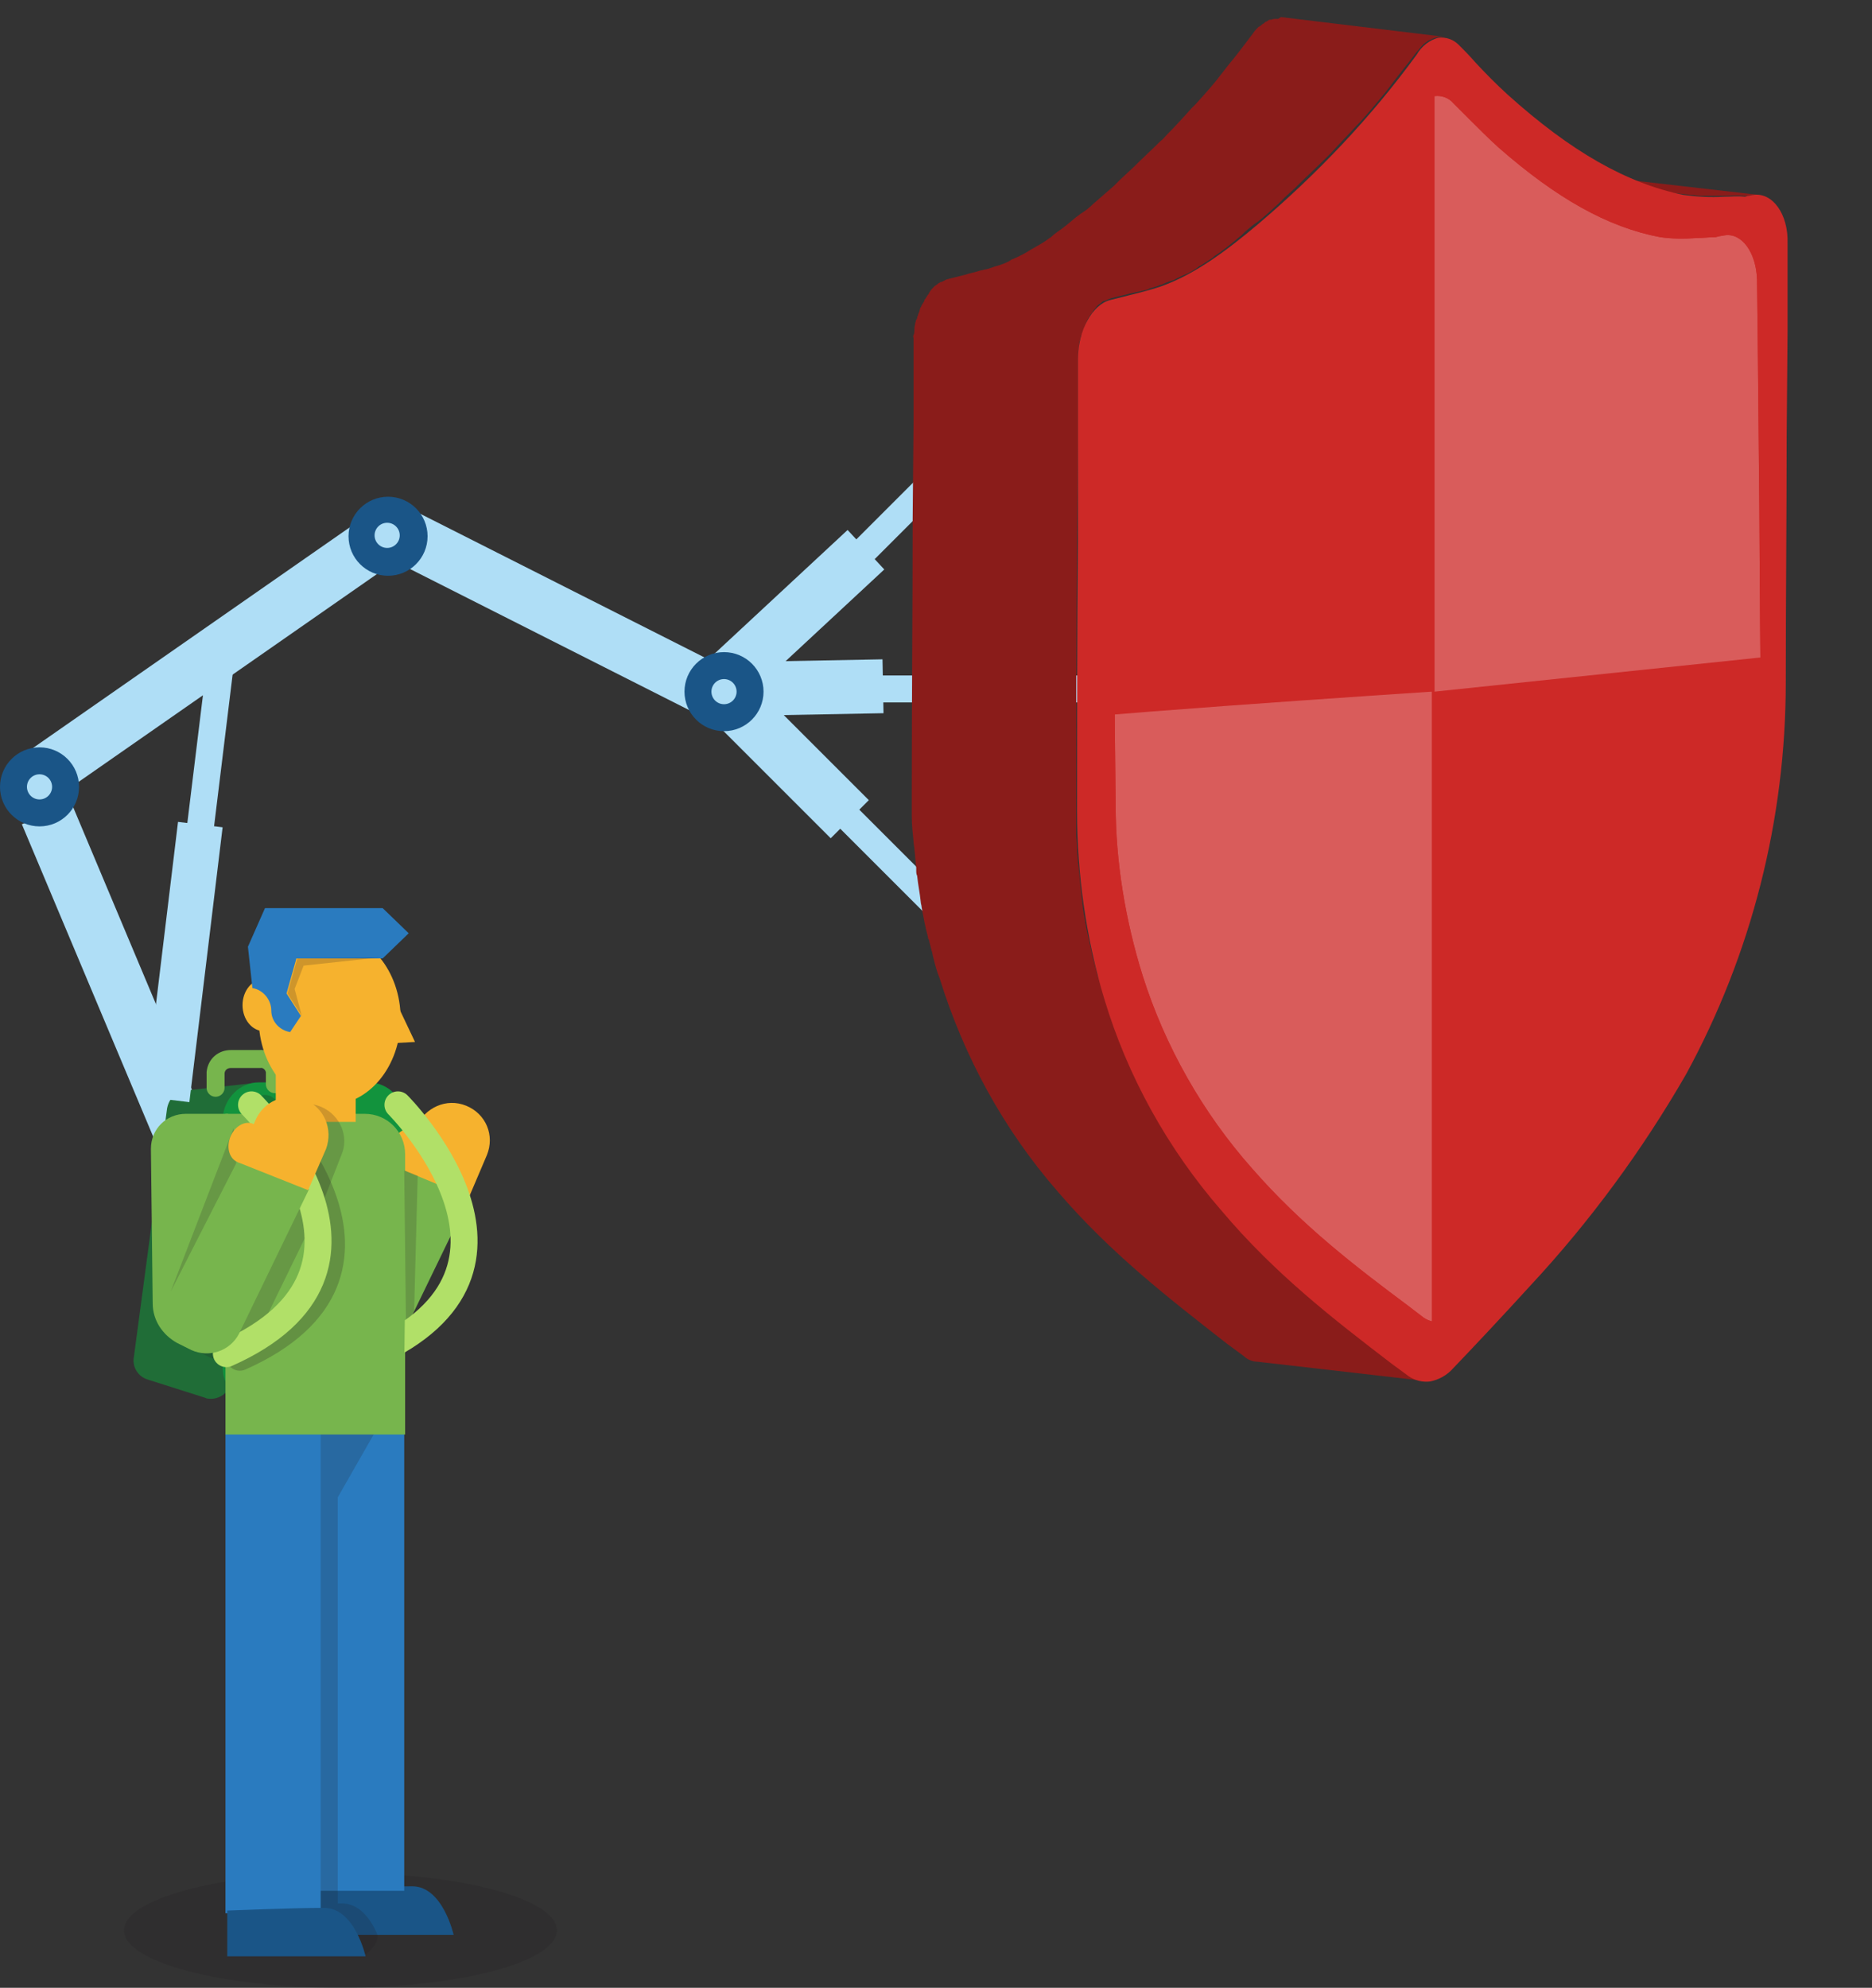 <?xml version="1.0" encoding="utf-8"?>
<!-- Generator: Adobe Illustrator 22.0.1, SVG Export Plug-In . SVG Version: 6.00 Build 0)  -->
<svg version="1.1" id="Layer_1" xmlns="http://www.w3.org/2000/svg" xmlns:xlink="http://www.w3.org/1999/xlink" x="0px" y="0px"
	 viewBox="0 0 208.4 221.3" style="enable-background:new 0 0 208.4 221.3;" xml:space="preserve">
<rect x="0" y="0" width="208.4" height="221.3" fill="#333333" stroke="none"/>
<style type="text/css">
	.st0{fill:none;stroke:#AFDEF6;stroke-width:3;stroke-miterlimit:10;}
	.st1{fill:none;stroke:#AFDEF6;stroke-width:6;stroke-miterlimit:10;}
	.st2{opacity:0.19;fill:#231F20;enable-background:new    ;}
	.st3{fill:#206D37;}
	.st4{fill:#12933D;}
	.st5{fill:none;stroke:#77B54D;stroke-width:2;stroke-linecap:round;stroke-miterlimit:10;}
	.st6{fill:#77B54D;}
	.st7{fill:#1A5587;}
	.st8{fill:#2A7BBF;}
	.st9{fill:#F6B22E;}
	
		.st10{opacity:0.24;fill:none;stroke:#231F20;stroke-width:3;stroke-linecap:round;stroke-miterlimit:10;enable-background:new    ;}
	.st11{fill:none;stroke:#B1E068;stroke-width:3;stroke-linecap:round;stroke-miterlimit:10;}
	.st12{fill:#AFDEF6;}
	.st13{fill:none;stroke:#AFDEF6;stroke-width:5;stroke-miterlimit:10;}
	.st14{fill:#8A1C1A;}
	.st15{fill:#CD2927;}
	.st16{clip-path:url(#SVGID_2_);}
	.st17{opacity:0.24;}
	.st18{fill:#FFFFFF;}
	.st19{clip-path:url(#SVGID_4_);fill:none;stroke:#B1E068;stroke-width:3;stroke-linecap:round;stroke-miterlimit:10;}
</style>
<title>value_packages_WAF</title>
<line class="st0" x1="112.4" y1="45.1" x2="83.8" y2="73.7"/>
<line class="st1" x1="96.4" y1="61.2" x2="80.8" y2="75.7"/>
<line class="st0" x1="125.7" y1="76.7" x2="85.3" y2="76.7"/>
<line class="st1" x1="98.3" y1="76.4" x2="82.3" y2="76.7"/>
<line class="st0" x1="110.7" y1="107.3" x2="82.1" y2="78.7"/>
<line class="st1" x1="94.6" y1="91.2" x2="82.1" y2="78.7"/>
<line class="st1" x1="80.1" y1="77.4" x2="43.5" y2="58.9"/>
<line class="st1" x1="5.2" y1="90.6" x2="21.3" y2="128.9"/>
<line class="st1" x1="42.9" y1="59.6" x2="4" y2="86.7"/>
<ellipse class="st2" cx="37.9" cy="214.9" rx="24.1" ry="6.4"/>
<path class="st3" d="M22.8,155.6l-6.3-2c-1.1-0.3-1.8-1.4-1.6-2.5l3.7-27.7c0.2-1.1,1-1.9,2.1-2l7.4-0.8c1.5-0.2,1.6,1.3,1.4,2.8
	l-3.7,30.3c-0.2,1.3-1.4,2.2-2.7,2C23.1,155.7,23,155.7,22.8,155.6z"/>
<path class="st4" d="M28.8,120.5H41c2.2,0,4,1.8,4,4v27.8c0,2.2-1.8,4-4,4H28.8c-2.2,0-4-1.8-4-4v-27.8
	C24.9,122.3,26.7,120.5,28.8,120.5z"/>
<path class="st5" d="M24,121.1v-1.7c0.1-0.9,0.8-1.5,1.7-1.5h3.2c0.9-0.1,1.6,0.6,1.7,1.4v1.4"/>
<path class="st6" d="M39.2,151.1l-4.2-2.1l0,0l9.5-19.6l0,0l7.8,3.8l0,0l-7.8,16.1C43.5,151.3,41.1,152.1,39.2,151.1z"/>
<path class="st7" d="M35.1,210.3v5.1h15.4c0,0-1.2-5.4-4.6-5.4S35.1,210.3,35.1,210.3z"/>
<rect x="34.5" y="157.1" class="st8" width="10.5" height="53.4"/>
<path class="st9" d="M51.9,123.1L51.9,123.1c2.2,0.9,3.2,3.3,2.3,5.5l-2,4.7l-7.7-3.2l1.8-4.6C47.3,123.3,49.7,122.2,51.9,123.1z"/>
<ellipse transform="matrix(0.37 -0.929 0.929 0.37 -90.113 122.85)" class="st9" cx="45.5" cy="127.8" rx="2.3" ry="1.9"/>
<path class="st2" d="M40.7,217.6c0,0,1.8-1.3,1.2-2.5c-0.7-1.5-1.9-3.2-3.9-3.2h-0.4v-45.2L42,159H27.1v53.4h0.1v4.9L40.7,217.6z"/>
<rect x="25.1" y="159.6" class="st8" width="10.6" height="53.4"/>
<path class="st6" d="M25.1,124h15.5c2.5,0,4.5,2,4.5,4.5v31.2l0,0H25.1l0,0V124L25.1,124z"/>
<rect x="30.7" y="119" class="st9" width="8.9" height="5.9"/>
<path class="st2" d="M35.7,123.2c-2.2-0.9-4.6,0.2-5.5,2.3l-0.1,0.3H30c-1.1-0.3-2.2,0.3-2.6,1.4c-0.5,1-0.2,2.1,0.7,2.7l-9.2,19
	l4.2,2.1c2,1,4.3,0.1,5.3-1.8c0,0,0,0,0,0l7.8-16l0,0l1.8-4.6C38.9,126.6,37.9,124.1,35.7,123.2C35.7,123.2,35.7,123.2,35.7,123.2z"
	/>
<ellipse class="st9" cx="36.7" cy="113.4" rx="7.9" ry="9.6"/>
<ellipse class="st9" cx="29.4" cy="111.9" rx="2.4" ry="2.9"/>
<polyline class="st9" points="43.5,110.3 46.2,116 42.5,116.2 "/>
<path class="st7" d="M25.3,212.7v5.1h15.4c0,0-1.2-5.4-4.6-5.4S25.3,212.7,25.3,212.7z"/>
<polygon class="st2" points="45,130.3 45.2,147.8 46.1,146 46.5,130.9 "/>
<path class="st10" d="M29.5,123.4c0,0,18.4,18.3-2.8,27.7"/>
<path class="st11" d="M28,123c0,0,18.4,18.3-2.8,27.7"/>
<path class="st6" d="M26.6,128.7l-1.2,2.3v-7h-4.7c-2.2,0-3.9,1.7-3.9,3.9c0,0,0,0,0,0l0.2,17.2c0,1.9,1.1,3.5,2.7,4.4l1.6,0.8
	c2,0.9,4.3,0.1,5.3-1.8l7.8-16.1L26.6,128.7z"/>
<polygon class="st2" points="26.3,129.5 19,143.8 26,125.6 "/>
<path class="st9" d="M34.3,132.5l-7.8-3.1l0,0l1.9-4.6c0.9-2.2,3.3-3.2,5.5-2.4c0,0,0,0,0,0l0,0c2.2,0.9,3.2,3.3,2.4,5.5L34.3,132.5
	C34.3,132.5,34.3,132.5,34.3,132.5z"/>
<ellipse transform="matrix(0.37 -0.929 0.929 0.37 -101.05 105.503)" class="st9" cx="27.3" cy="127.3" rx="2.3" ry="1.8"/>
<path class="st8" d="M28.1,110c1.2,0.2,2.1,1.3,2.1,2.5c0,1.2,0.9,2.2,2.1,2.4l1.2-1.8l-1.6-2.5l1.1-3.9h9.6l2.9-2.8l-2.9-2.8H29.5
	l-1.9,4.3L28.1,110z"/>
<polygon class="st2" points="42.2,106.6 33.1,106.7 32,110.6 33.6,113.1 32.8,110.1 33.8,107.5 "/>
<circle class="st7" cx="4.4" cy="87.6" r="4.4"/>
<circle class="st12" cx="4.4" cy="87.6" r="1.4"/>
<circle class="st7" cx="43.2" cy="59.7" r="4.4"/>
<circle class="st12" cx="43.1" cy="59.6" r="1.4"/>
<circle class="st7" cx="80.6" cy="77" r="4.4"/>
<circle class="st12" cx="80.6" cy="77" r="1.4"/>
<line class="st0" x1="24.8" y1="71.7" x2="19.9" y2="111.8"/>
<line class="st13" x1="22.3" y1="91.8" x2="18.6" y2="122.4"/>
<path class="st14" d="M177.5,19.6h-0.2c-0.1,0-0.3,0-0.4,0h-0.2l-0.4,0.1l0,0H176h-0.2c-0.8,0-1.5,0-2.3,0h-1.1H171
	c-0.4,0-0.8,0-1.1-0.1l18.3,2.1c0.4,0,0.8,0.1,1.1,0.1h0.1c0.1,0,0.2,0,0.2,0c0.3,0,0.5,0,0.8,0h0.3h1.1c0.8,0,1.5-0.1,2.3,0l0,0
	h0.2h0.2c0.2,0,0.4-0.1,0.6-0.1c0.2,0,0.4,0,0.7,0L177.5,19.6z"/>
<path class="st14" d="M142.3,2.1h-0.4l0,0c-0.2,0-0.3,0.1-0.5,0.1h-0.1L141,2.4c-0.1,0-0.2,0.1-0.2,0.1l-0.1,0.1
	c-0.2,0.1-0.3,0.2-0.4,0.3c-0.1,0-0.1,0.1-0.2,0.1v0c-0.2,0.2-0.4,0.4-0.6,0.7c-0.9,1.2-1.8,2.4-2.8,3.6L136,8.2
	c-0.9,1.2-1.9,2.3-2.9,3.4l-0.4,0.4c-0.9,1-1.8,2-2.8,3c-0.2,0.2-0.4,0.5-0.7,0.7c-1,1-2.1,2-3.1,3l-1.4,1.3l-0.7,0.7
	c-0.8,0.7-1.5,1.3-2.3,2c-0.4,0.4-0.9,0.8-1.4,1.1l-0.4,0.3c-0.4,0.3-0.7,0.6-1.1,0.9l-0.5,0.4c-0.4,0.3-0.9,0.6-1.3,1l-0.3,0.2
	c-0.5,0.4-1.1,0.7-1.6,1c-0.4,0.2-0.8,0.5-1.2,0.7l-0.2,0.1c-0.4,0.2-0.8,0.4-1.1,0.5l-0.3,0.2c-0.4,0.2-0.9,0.4-1.3,0.5
	s-0.8,0.3-1.3,0.4c-0.2,0-0.3,0.1-0.5,0.1c-0.6,0.2-1.2,0.3-1.8,0.5l-2,0.5l-0.2,0.1l-0.4,0.2h-0.1l0,0c-0.1,0.1-0.2,0.1-0.3,0.2
	c-0.1,0.1-0.3,0.2-0.4,0.3l0,0c-0.2,0.2-0.4,0.4-0.5,0.6c0,0-0.1,0.1-0.1,0.2c-0.2,0.2-0.3,0.5-0.5,0.7v0.1
	c-0.1,0.2-0.2,0.3-0.3,0.5s0,0.1-0.1,0.2s-0.1,0.4-0.2,0.6s-0.1,0.2-0.1,0.3l-0.1,0.2c0,0.1,0,0.2-0.1,0.3s0,0.2-0.1,0.3l-0.1,0.6
	c0,0,0,0.1,0,0.1l0,0c0,0.2,0,0.5-0.1,0.7s0,0.2,0,0.4v9.2l-0.1,11c0,10-0.1,20-0.1,30.1c0,0.9,0,1.8,0,2.7l0,0v0.1
	c0,1,0.1,1.9,0.2,2.9c0,0.3,0.1,0.6,0.1,0.9c0.1,0.7,0.1,1.3,0.2,2c0,0.1,0,0.3,0,0.4s0,0.3,0.1,0.5c0.1,1,0.3,1.9,0.4,2.9
	c0,0.2,0.1,0.4,0.1,0.6c0.2,1.1,0.4,2.2,0.7,3.3c0,0.1,0,0.2,0.1,0.3c0.1,0.4,0.2,0.8,0.3,1.2c0.1,0.2,0.1,0.5,0.2,0.8
	c0.2,0.8,0.4,1.6,0.7,2.3c2.7,8.7,7.1,16.8,13.1,23.7c5.9,6.9,12.5,12,18.9,17l1.9,1.4c0.4,0.4,1,0.6,1.5,0.6l18.3,2.1
	c-0.6-0.1-1.1-0.3-1.5-0.6l-1.9-1.4c-6.4-4.9-13-10-18.9-17c-6-6.9-10.5-15-13.1-23.7c-0.2-0.8-0.4-1.6-0.7-2.3
	c-0.1-0.2-0.1-0.5-0.2-0.8l-0.4-1.5c-0.2-1.1-0.5-2.2-0.7-3.3c0-0.2-0.1-0.4-0.1-0.6c-0.2-0.9-0.3-1.9-0.4-2.8l-0.1-0.9
	c-0.1-0.7-0.1-1.3-0.2-2c0-0.3-0.1-0.6-0.1-0.9c-0.1-0.9-0.1-1.9-0.2-2.9v-0.1c0-0.9,0-1.8,0-2.7c0-10,0-20,0.1-30.1L120,49v-9.2
	c0-0.4,0-0.8,0.1-1.2c0,0,0-0.1,0-0.1c0-0.3,0.1-0.6,0.2-0.9c0-0.1,0-0.2,0.1-0.3s0.1-0.4,0.2-0.5s0.1-0.4,0.2-0.6
	c0.1-0.2,0.2-0.5,0.3-0.7l0,0c0.2-0.3,0.3-0.5,0.5-0.7l0.1-0.2c0.2-0.2,0.3-0.4,0.5-0.6c0.1-0.1,0.3-0.2,0.4-0.3
	c0.1-0.1,0.2-0.2,0.3-0.2h0.1c0.2-0.1,0.4-0.2,0.7-0.3l2-0.5l1.8-0.4c0.2,0,0.3-0.1,0.5-0.2c0.4-0.1,0.8-0.2,1.2-0.4h0.1
	c0.4-0.2,0.9-0.4,1.3-0.5l0.4-0.2c0.4-0.2,0.8-0.4,1.1-0.5l0.2-0.1c0.4-0.2,0.7-0.4,1-0.6l0.1-0.1c0.6-0.3,1.1-0.7,1.6-1l0.2-0.2
	c0.5-0.3,0.9-0.6,1.4-1l0.5-0.4c0.4-0.3,0.7-0.6,1.1-0.9l0.4-0.4c0.5-0.4,0.9-0.8,1.4-1.1c0.8-0.6,1.5-1.3,2.3-2l0.7-0.7l1.2-1.1
	l0.2-0.2c1-1,2.1-2,3.1-3l0.7-0.7c0.9-1,1.9-2,2.8-3l0.4-0.4c1-1.1,1.9-2.2,2.9-3.4c0.2-0.3,0.4-0.5,0.6-0.8
	c0.9-1.2,1.9-2.4,2.8-3.6c0.2-0.2,0.4-0.5,0.6-0.7c0.1-0.1,0.1-0.1,0.2-0.2s0.3-0.2,0.4-0.3c0.1-0.1,0.2-0.1,0.4-0.2
	c0.1,0,0.1-0.1,0.2-0.1c0.2-0.1,0.4-0.1,0.6-0.2c0.2,0,0.4,0,0.7,0l-18.2-2.2L142.3,2.1z"/>
<path class="st15" d="M160.1,4.2c0.9-0.1,1.7,0.2,2.3,0.8c0.6,0.6,1.2,1.2,1.8,1.9c1.2,1.3,2.4,2.5,3.6,3.6
	c7.1,6.4,13.3,9.9,19.6,11.2c1.5,0.2,3,0.3,4.5,0.2c0.8,0,1.5-0.1,2.3,0c0.2,0,0.3-0.1,0.4-0.1c0.2,0,0.4-0.1,0.6-0.1
	c2.1-0.3,3.9,2.1,3.8,5.4v9.8l-0.1,11.6c0,9.2-0.1,18.3-0.1,27.5c0,15.2-3.8,30.2-11.1,43.6c-4.9,8.5-10.7,16.4-17.4,23.6
	c-3.1,3.4-6.2,6.7-8.5,9.1c-0.7,0.8-1.6,1.3-2.6,1.5c-0.8,0.1-1.7-0.1-2.4-0.6l-1.9-1.4c-6.4-4.9-13-10-18.9-17
	c-6-6.9-10.5-15-13.1-23.7c-2-6.7-3-13.8-3-20.8c0-10,0-20,0.1-30.1l0-11v-9.2c0-3.2,1.6-6.1,3.6-6.6l2-0.5c1.2-0.3,2.4-0.6,3.6-1
	c4-1.4,7.7-4.3,10.8-6.9c6.6-5.6,12.6-11.9,17.7-18.9C158.3,5.1,159.1,4.5,160.1,4.2z"/>
<g>
	<defs>
		<path id="SVGID_1_" d="M159.7,10.7c0.8-0.1,1.6,0.2,2.1,0.8c0.6,0.6,1.1,1.1,1.7,1.7c1.1,1.1,2.2,2.2,3.3,3.2
			c6.5,5.7,12.2,8.9,18,10c1.4,0.2,2.7,0.2,4.1,0.1c0.7,0,1.4-0.1,2.1-0.1l0.4-0.1l0.6-0.1c1.9-0.3,3.5,1.9,3.6,4.9l0.1,8.9
			l0.1,10.6c0.1,8.4,0.1,16.7,0.2,25.1c0.2,13.9-3.1,27.7-9.7,39.9c-4.3,7.8-9.6,15.1-15.6,21.8c-2.8,3.2-5.6,6.2-7.6,8.4
			c-0.6,0.7-1.5,1.2-2.4,1.4c-0.8,0.1-1.6-0.1-2.2-0.5l-1.7-1.3c-5.9-4.4-11.9-9-17.4-15.3c-5.5-6.2-9.7-13.6-12.2-21.5
			c-1.9-6.1-3-12.6-3-19c-0.1-9.2-0.2-18.3-0.2-27.5L123.6,52l-0.1-8.4c0-2.9,1.4-5.6,3.2-6.1c0.6-0.2,1.2-0.3,1.8-0.5
			c1.1-0.2,2.2-0.6,3.2-0.9c3.6-1.3,7-4,9.8-6.4c6-5.2,11.3-11,15.9-17.5C158,11.4,158.8,10.9,159.7,10.7z"/>
	</defs>
	<clipPath id="SVGID_2_">
		<use xlink:href="#SVGID_1_"  style="overflow:visible;"/>
	</clipPath>
	<g class="st16">
		<g class="st17">
			<polyline class="st18" points="159.7,0 159.7,77 207.4,72 208.4,24.8 			"/>
			<path class="st18" d="M113.7,80.7c-0.2-0.7,45.7-3.7,45.7-3.7v101.1c0,0.7-38-1.5-38-1.5"/>
		</g>
	</g>
</g>
<g>
	<defs>
		<path id="SVGID_3_" d="M41.1,122.9c0.5,0.1,4.2,4.1,4.2,4.1L45,152.3l11.8-2.4l4.4-15l-3.8-12.8l-3-6.8"/>
	</defs>
	<clipPath id="SVGID_4_">
		<use xlink:href="#SVGID_3_"  style="overflow:visible;"/>
	</clipPath>
	<path class="st19" d="M44.3,123c0,0,18.3,18.3-2.8,27.7"/>
</g>
</svg>
